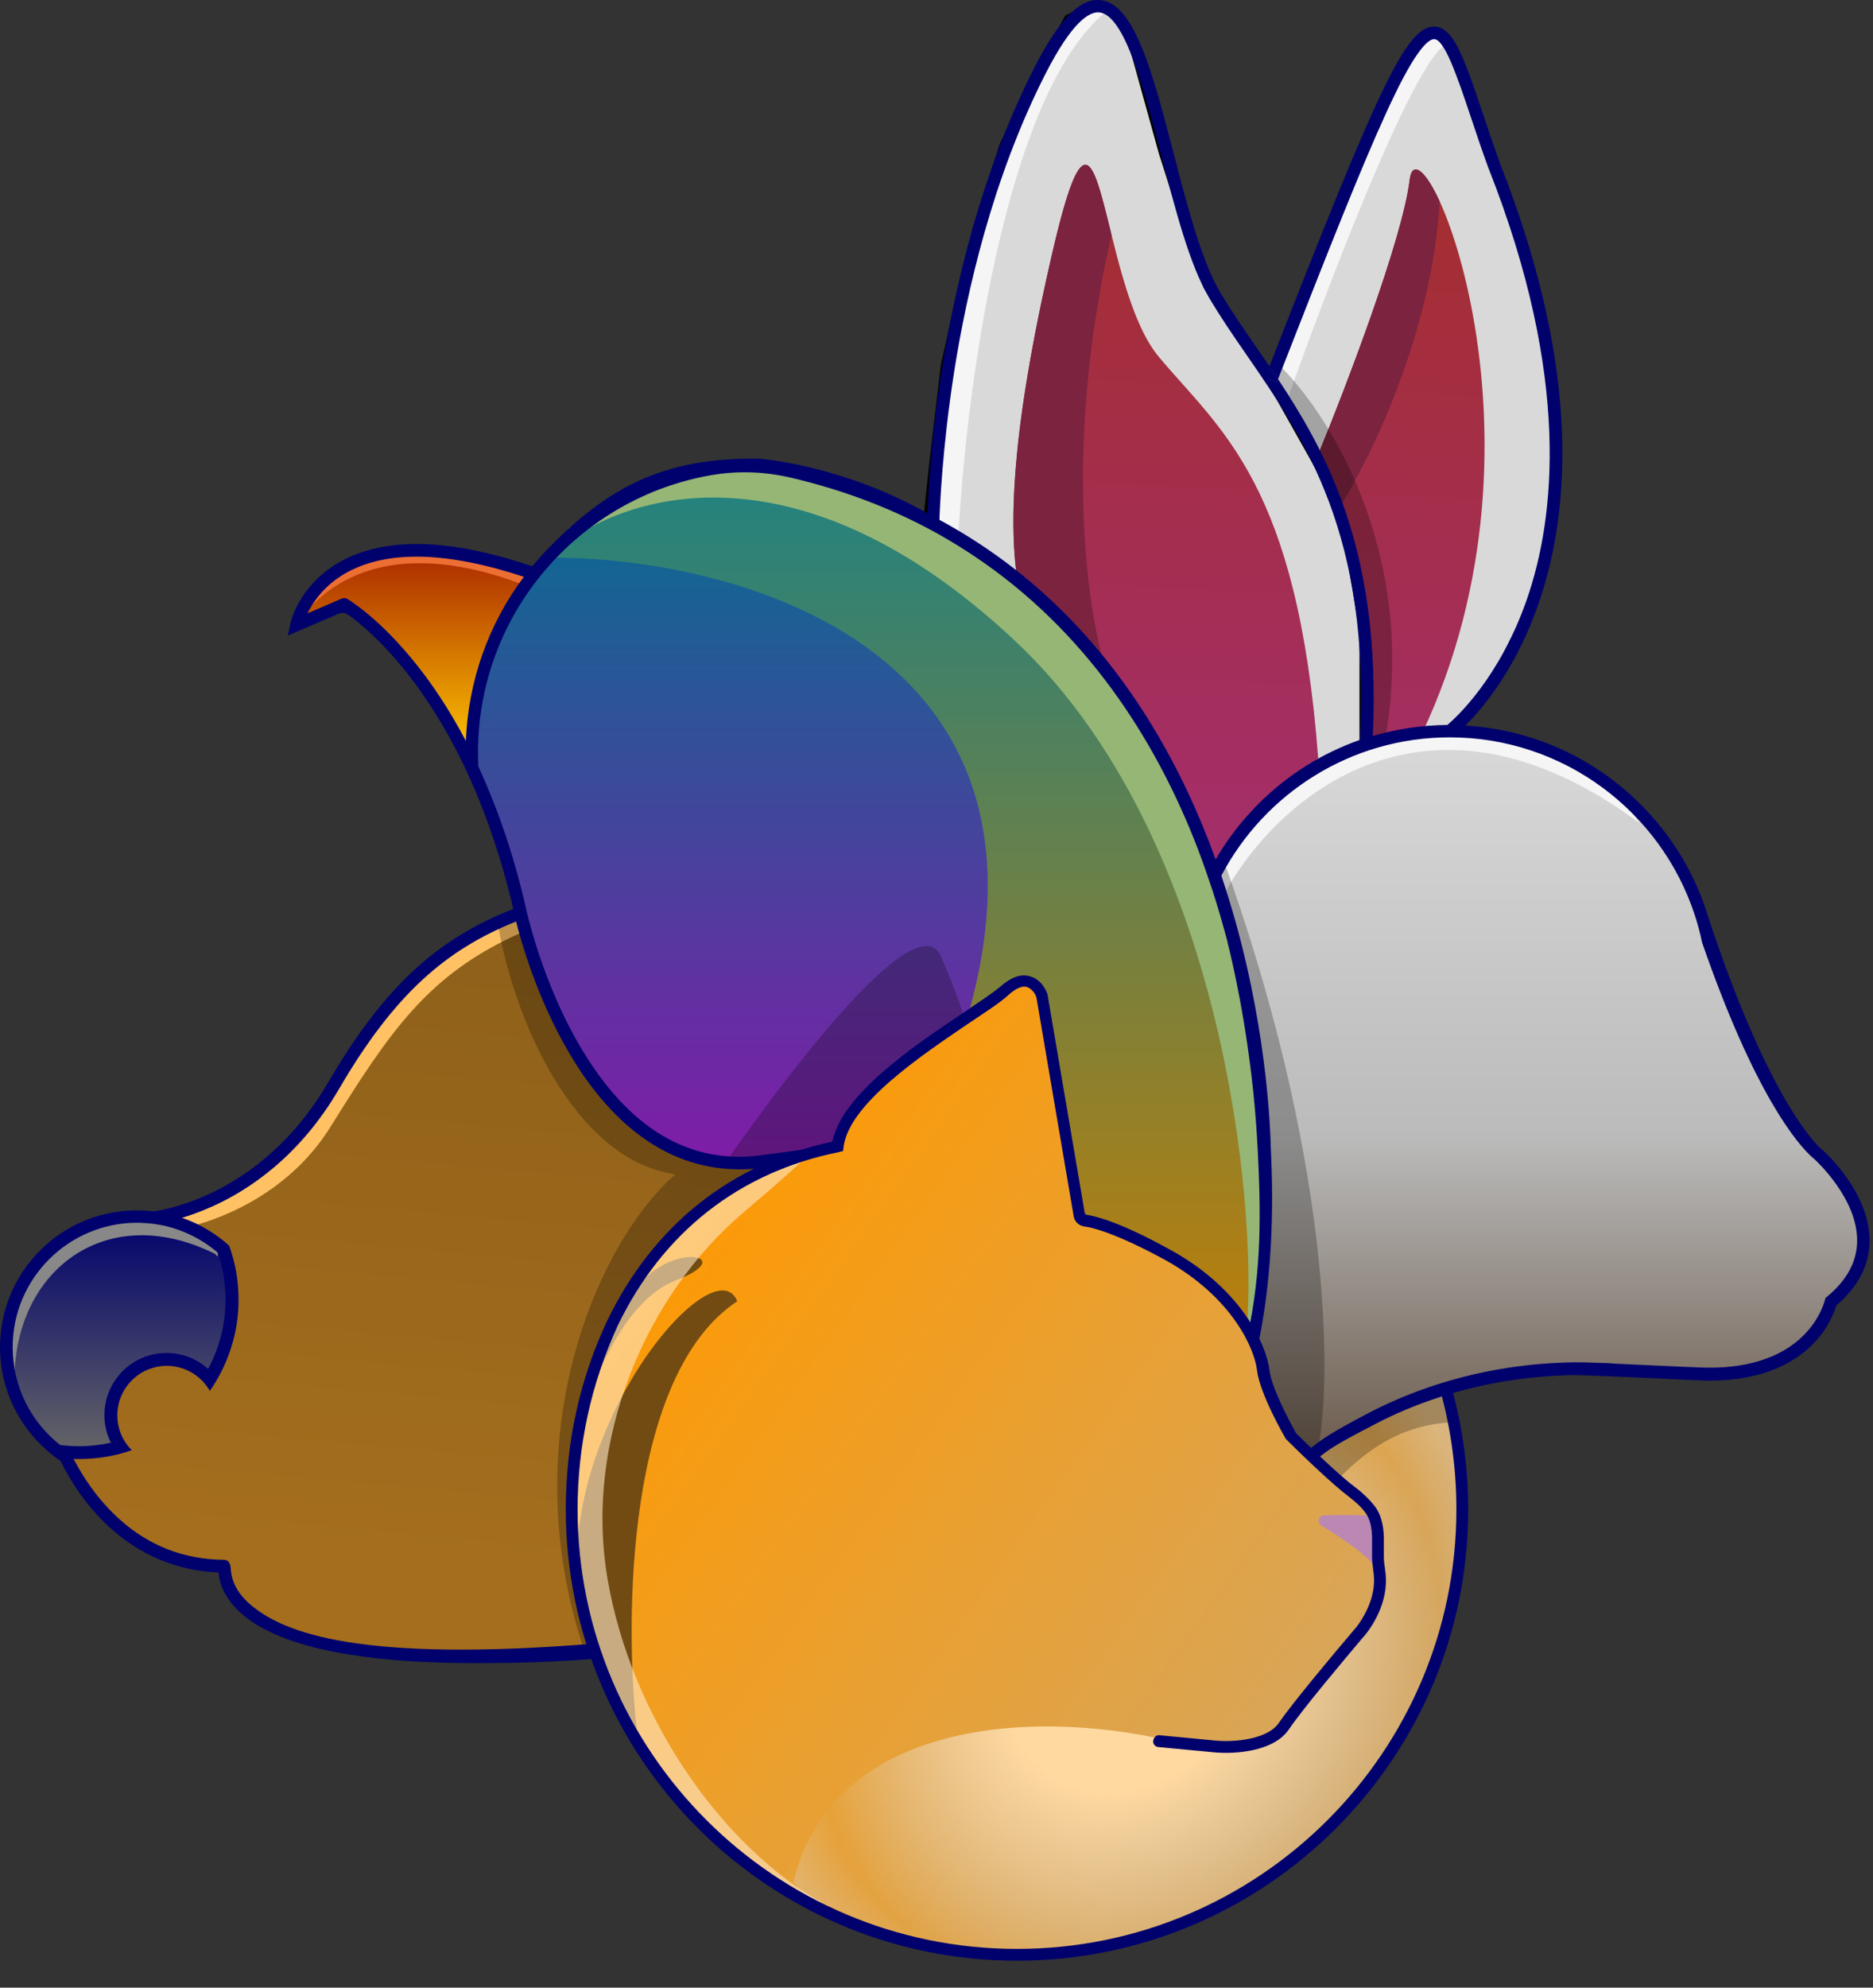 <svg width="66" height="70" viewBox="0 0 66 70" fill="none" xmlns="http://www.w3.org/2000/svg">
<rect x="0" y="0" width="66" height="70" fill="#333333" stroke="none"/>
<path d="M52.373 24.212L50.815 25.875L50.295 25.771L49.048 25.875L48.009 26.291V23.381L47.801 21.407L47.489 19.848L47.074 17.977L46.346 16.419L45.411 14.548L44.788 13.197L47.801 5.611L48.944 3.014L49.776 1.663L50.191 1.247H50.815L51.23 2.078L52.062 4.157L52.789 6.443L53.517 8.521L53.932 10.184L54.452 12.574L54.764 14.756V16.419L54.452 19.224L53.62 21.718L52.373 24.212Z" fill="#D9D9D9"/>
<path d="M32.837 16.419L32.63 18.393V20.056C32.63 20.575 35.02 25.044 35.227 25.563C35.394 25.979 40.215 28.992 42.605 30.447L43.229 30.032L44.892 27.953L46.658 26.81L48.009 26.291V25.044V22.238L47.489 19.12L46.658 16.834L44.788 13.509L43.645 11.846L42.502 10.08L41.774 8.002L40.943 5.404L39.904 1.663L39.384 0.623L38.864 0.208H38.449L37.617 0.623L36.682 2.286L35.331 5.092L34.396 8.002L33.877 10.08L33.253 12.886L32.837 16.419Z" fill="#D9D9D9" stroke="black" stroke-width="0.208"/>
<path d="M49.672 6.339C49.422 8.417 47.42 13.648 46.45 16.003V16.419L47.178 18.185L47.697 19.952L48.009 21.822V23.901V25.563L48.113 26.291L50.087 25.875C55.179 15.172 49.983 3.741 49.672 6.339Z" fill="url(#paint0_linear_754_32587)"/>
<path d="M37.098 8.833C35.685 14.902 35.193 19.744 36.37 22.238L39.176 24.212L40.319 25.667L41.462 27.745L42.294 29.824L42.709 30.655L43.333 29.824L44.372 28.473L45.619 27.434L46.45 26.706C45.723 17.042 43.021 15.172 40.839 12.574C38.657 9.976 38.864 1.247 37.098 8.833Z" fill="url(#paint1_linear_754_32587)"/>
<path fill-rule="evenodd" clip-rule="evenodd" d="M47.111 18.023L46.45 16.419V16.003C47.42 13.648 49.422 8.417 49.672 6.339C49.758 5.621 50.217 5.975 50.73 7.089C50.475 11.645 48.328 16.113 47.111 18.023Z" fill="#7B233F"/>
<path fill-rule="evenodd" clip-rule="evenodd" d="M35.993 21.142C35.337 18.457 35.869 14.108 37.098 8.833C38.169 4.235 38.514 5.631 39.106 8.022C39.126 8.103 39.147 8.186 39.167 8.269C37.456 15.665 38.302 21.524 38.968 23.589L37.763 23.218L37.512 23.041L35.993 21.142Z" fill="#7B233F"/>
<path d="M38.968 0.416C35.394 3.325 34.015 13.959 33.773 18.913L33.149 18.809L32.733 18.497L32.941 16.419L33.149 13.717L33.877 10.288L34.5 8.002L35.227 5.404L36.267 3.221L37.098 1.559L37.825 0.416L38.657 0.208L38.968 0.416Z" fill="#F5F5F5"/>
<path d="M50.815 1.663C49.568 2.743 46.623 10.495 45.307 14.236L44.788 13.717L44.684 13.197L45.307 11.535L46.346 9.041L47.905 5.508L48.84 3.325L49.568 2.078L50.191 1.247H50.711C50.884 1.316 51.147 1.496 50.815 1.663Z" fill="#F5F5F5"/>
<path d="M48.84 25.875C49.921 19.308 46.727 14.41 44.995 12.782L44.684 12.989V13.405L45.203 14.236L46.035 15.691L46.866 17.562L47.489 19.536L47.905 21.614L48.113 23.381V25.459V26.291L48.84 25.875Z" fill="black" fill-opacity="0.25"/>
<path d="M43.541 29.408L42.709 30.759L43.021 31.798L43.541 33.461L43.956 35.643L44.372 38.241L44.476 43.541V45.203L43.956 47.282L44.06 47.905L44.372 48.529L44.476 49.36C44.58 49.706 44.788 50.42 44.788 50.503C44.788 50.586 45.065 51.161 45.203 51.438L45.515 51.958L48.944 49.672L52.166 48.425L53.62 48.321L55.283 48.217L56.322 48.321H58.089L59.959 48.425H61.206L62.765 47.905L63.596 47.178L64.22 46.346L64.428 45.931L64.636 45.619L65.259 44.892L65.571 44.06V43.333L65.051 41.982L64.22 40.943L63.181 39.904L62.557 38.657L61.518 36.682L60.583 34.708L60.063 33.149L59.648 31.59L59.024 30.447L58.401 29.304L57.05 28.057L55.803 27.122L54.348 26.291L52.27 25.875L50.607 25.667L47.905 26.291L45.723 27.33L43.541 29.408Z" fill="url(#paint2_linear_754_32587)"/>
<path d="M57.777 28.992C50.046 23.256 44.718 28.404 43.021 31.694L42.605 30.759L43.333 29.616L44.892 28.057L46.658 26.81L48.633 25.979L50.919 25.771L52.893 25.979L54.556 26.498L56.322 27.434L57.258 28.265L57.777 28.992Z" fill="#F5F5F5"/>
<path d="M43.021 30.032C46.928 40.756 46.935 48.494 46.45 51.023L45.931 51.542L45.411 51.854L45.099 51.127L44.684 49.983L44.476 49.152L44.268 48.217L43.956 47.489L44.268 45.099L44.476 41.358L44.268 37.929L43.645 34.188L43.125 32.214L42.709 30.759C42.838 30.586 43.081 30.197 43.021 30.032Z" fill="black" fill-opacity="0.25"/>
<path d="M8.105 41.878L5.819 42.917C5.542 43.645 4.967 45.141 4.884 45.307C4.801 45.474 3.533 47.593 2.91 48.633L2.286 51.334L2.91 52.581L3.949 53.724L5.404 54.764L6.755 55.179H7.794L8.105 56.322L9.248 57.154L12.054 57.985L14.86 58.297H18.601L21.303 58.089L20.783 56.322L20.679 54.452V51.438L21.303 48.84L22.342 46.242L23.797 43.956L25.459 42.19L26.706 41.151L26.602 40.943H24.836L23.173 40.319L21.303 38.761L20.16 36.89L19.224 35.02L18.393 33.045L18.289 32.11L17.562 32.422L15.795 33.357L14.133 34.708L12.782 36.578L11.535 38.345L10.08 40.319L8.105 41.878Z" fill="url(#paint3_linear_754_32587)"/>
<path d="M11.639 39.696C10.096 42.163 7.517 43.021 6.547 43.229H6.443L5.715 42.813L6.443 42.605L8.313 41.67L9.456 40.943L10.807 39.384L12.158 37.41L13.301 35.747L14.652 34.292L16.315 33.045L17.77 32.318H18.393V32.837C15.068 34.292 13.717 36.37 11.639 39.696Z" fill="#FFC163"/>
<path d="M23.797 41.358C20.16 40.839 18.081 35.712 17.562 32.63V32.422L18.289 32.11L18.601 33.565L19.328 35.331L20.16 37.098L21.822 39.176L23.381 40.319L25.044 40.839L25.667 41.047H26.81L25.979 41.67L24.94 42.605L23.797 43.956L22.758 45.307L21.822 47.282L21.199 48.84L20.575 51.854V54.14L20.991 56.738L21.303 58.089H20.575C18.081 50.607 21.026 43.783 23.797 41.358Z" fill="black" fill-opacity="0.25"/>
<path d="M6.755 43.229L5.715 42.917L4.884 42.813L3.533 42.917L2.078 43.645L0.935 44.684L0.312 46.242L0.208 47.178V48.321L0.624 49.464L1.351 50.503L1.974 51.023L2.494 51.23H3.118L3.949 51.023L4.053 50.815L3.741 50.191V49.568L3.949 48.84L4.572 48.217L5.092 47.905H5.819L6.755 48.113L7.274 48.529L7.794 47.593L8.002 45.931V44.995L7.794 43.956L6.755 43.229Z" fill="url(#paint4_linear_754_32587)"/>
<path d="M7.586 44.164C3.637 42.19 0.312 44.892 0.52 48.944L0.208 48.009V46.97L0.312 45.931L1.039 44.684L1.663 43.956L2.494 43.333L3.637 42.917H4.365H5.404L6.547 43.229L7.586 43.748C7.655 43.991 7.752 44.414 7.586 44.164Z" fill="#888888"/>
<path d="M20.16 18.809L19.017 19.848L24.524 23.693L32.214 33.669L32.422 35.643C32.248 36.336 31.881 37.742 31.798 37.825C31.715 37.908 32.179 38.483 32.422 38.761L33.357 38.137L34.396 37.098L35.02 36.578L35.227 38.449L35.643 40.215L36.163 41.462L36.89 42.398L38.137 42.813L40.111 43.645L41.462 44.476L42.813 45.827L43.748 47.178L44.164 46.45L44.476 43.229L44.164 38.449L43.748 34.396L42.605 30.551L41.774 28.161L40.215 25.563L38.449 22.965L36.37 20.887L33.565 18.913L30.967 17.458L27.642 16.523L26.395 16.315L24.524 16.523L22.03 17.458L20.16 18.809Z" fill="url(#paint5_linear_754_32587)"/>
<path d="M33.461 37.721C38.948 23.173 26.325 19.605 19.328 19.64L18.705 20.16C18.255 20.506 17.312 21.24 17.146 21.407C16.938 21.614 15.691 23.277 15.691 23.485C15.691 23.651 15.968 25.217 16.107 25.979L16.627 27.33L17.354 29.304L17.977 30.863L18.185 32.11L18.913 34.604C19.466 35.71 20.679 38.449 21.822 39.28C22.965 40.111 24.732 41.158 26.083 40.943C30.655 40.215 30.905 44.499 33.461 37.721Z" fill="url(#paint6_linear_754_32587)"/>
<path d="M16.523 25.459C16.439 25.543 16.419 26.325 16.419 26.706L15.795 25.667L14.444 23.693L13.613 22.758L12.574 21.718L11.95 21.303L10.911 21.614L10.392 22.134L10.807 20.991L11.742 19.952L13.093 19.536L14.548 19.432H16.211L18.081 19.952L18.601 20.264V20.575L17.77 21.718L17.042 23.381C16.904 24.039 16.606 25.376 16.523 25.459Z" fill="url(#paint7_linear_754_32587)"/>
<path d="M18.393 20.575C12.574 18.393 10.703 21.718 10.495 21.926L10.599 21.407L10.911 20.887L11.846 20.056L12.782 19.64L13.717 19.432H14.652L16.211 19.536L17.77 19.848L18.705 20.16L18.393 20.575Z" fill="#EC6E32"/>
<path d="M35.747 22.55C27.642 14.964 21.199 17.666 19.224 19.744L20.056 18.601L21.926 17.458L23.901 16.73L25.771 16.315L27.33 16.523L30.759 17.458L34.188 19.224L37.514 21.926L40.215 25.459L41.982 28.889L43.437 32.941L44.268 38.033L44.476 41.047V43.852L44.372 45.827L43.852 47.282C44.372 44.892 43.852 30.136 35.747 22.55Z" fill="#95B675"/>
<path d="M33.149 33.669C32.11 31.383 25.563 40.943 25.563 40.943H26.498L33.357 40.527L35.123 38.968C34.791 38.802 34.188 35.955 33.149 33.669Z" fill="black" fill-opacity="0.25"/>
<path d="M37.929 42.086L38.241 42.917H38.657L40.735 43.852L42.502 45.099L43.541 46.139L44.372 47.489L44.684 48.944L45.307 50.191L46.242 51.23L47.593 50.399L49.88 49.36L50.919 48.84L51.542 52.166V54.036L51.127 56.842L50.191 59.648L48.425 62.557L45.827 65.259L43.125 67.026L39.8 68.376L36.163 68.792L32.214 68.376L28.992 67.233L26.498 65.571L24.316 63.7L22.238 60.895L20.991 57.985L20.264 55.075L20.16 52.893L20.367 50.503L21.199 47.489L22.446 44.995L24.005 43.125L26.914 41.151L29.408 40.319L29.824 39.488L30.967 38.033L34.188 35.747L36.163 34.5L36.578 34.916L36.994 37.098L37.306 38.449L37.617 40.319L37.929 42.086Z" fill="url(#paint8_linear_754_32587)"/>
<path d="M46.656 53.368C47.379 53.34 48.294 53.361 48.529 53.413L48.633 54.66L48.425 55.179C48.283 54.826 47.23 54.137 46.57 53.732C46.4 53.627 46.457 53.376 46.656 53.368Z" fill="#BB87B3"/>
<path d="M25.979 45.827C22.072 48.404 21.995 57.015 22.446 60.998L22.238 61.206L22.03 60.687L20.471 56.738C19.328 50.607 25.148 43.748 25.979 45.827Z" fill="#724B12"/>
<path d="M20.575 49.88C20.619 49.697 20.678 49.486 20.753 49.256L21.199 47.697C21.233 47.282 21.656 46.18 22.654 45.099C23.901 43.748 25.979 44.268 23.797 45.099C22.293 45.672 21.221 47.828 20.753 49.256L20.575 49.88Z" fill="#724B11"/>
<path d="M27.953 66.298C29.45 60.063 37.687 60.236 41.982 61.518H43.125H43.645L44.372 61.414L45.411 60.583L46.776 58.816L47.801 57.569L48.529 56.426L48.633 55.595L48.529 54.66V53.62L47.697 52.477L46.139 51.23L46.658 50.815L48.321 49.88L50.815 48.944L51.334 50.815L51.542 53.413L51.334 55.491L50.815 57.777L49.776 60.583L48.321 62.557L46.658 64.635L44.892 65.986L42.398 67.441L38.864 68.584L35.539 68.792L31.902 68.273L28.473 66.818L27.953 66.298Z" fill="url(#paint9_angular_754_32587)"/>
<path d="M26.187 42.709C28.93 40.382 28.577 40.527 28.577 40.527L27.434 40.839L25.355 42.086L23.381 43.748L21.407 46.762L20.264 50.607L20.16 53.828L20.783 57.673L22.03 60.583L23.485 62.765L25.148 64.532L27.642 66.506C28.092 66.679 29.096 67.234 28.992 67.026C25.459 65.051 22.238 60.479 21.407 55.595C20.575 50.711 22.758 45.619 26.187 42.709Z" fill="#FFE8C6" fill-opacity="0.61"/>
<path d="M51.23 50.087C49.152 50.17 47.94 51.3 47.074 52.166C46.935 51.854 46.326 51.314 46.242 51.23C46.159 51.147 47.386 50.434 48.009 50.087L49.256 49.36L50.815 48.944C50.953 49.36 51.23 50.17 51.23 50.087Z" fill="black" fill-opacity="0.25"/>
<path d="M35.837 69.052C27.066 69.052 19.937 61.923 19.937 53.153C19.937 50.846 20.415 48.601 21.392 46.523C23.013 43.156 25.757 40.974 29.331 40.205C29.664 38.542 32.199 36.838 33.904 35.695C34.486 35.3 34.984 34.967 35.234 34.759C35.608 34.427 35.961 34.281 36.294 34.385C36.626 34.468 36.834 34.78 36.917 35.03V35.05L38.227 42.74C38.227 42.74 38.247 42.761 38.289 42.782C38.58 42.823 39.474 43.031 41.302 44.05C43.796 45.442 44.628 47.395 44.732 48.248C44.794 48.809 45.334 49.869 45.667 50.471C46.166 50.97 47.226 51.989 47.787 52.404C48.036 52.591 48.244 52.799 48.431 53.028C48.722 53.402 48.764 53.901 48.764 54.212V54.836C48.764 54.981 48.784 55.106 48.805 55.252C48.805 55.314 48.826 55.376 48.826 55.439C48.93 56.415 48.348 57.33 47.995 57.704C47.33 58.494 45.895 60.198 45.417 60.905C44.877 61.694 43.526 61.778 42.799 61.715L40.824 61.528C40.721 61.528 40.617 61.424 40.637 61.3C40.658 61.196 40.741 61.092 40.866 61.112L42.84 61.3C43.505 61.362 44.669 61.258 45.064 60.676C45.563 59.949 46.997 58.244 47.683 57.434C47.974 57.122 48.493 56.312 48.41 55.48C48.41 55.418 48.389 55.355 48.389 55.293C48.369 55.148 48.348 54.981 48.348 54.815V54.192C48.348 53.776 48.265 53.464 48.099 53.256C47.953 53.048 47.745 52.882 47.537 52.716C46.956 52.28 45.854 51.22 45.355 50.721L45.314 50.679C45.272 50.617 44.399 49.1 44.295 48.268C44.212 47.499 43.422 45.691 41.074 44.382C39.286 43.405 38.434 43.218 38.227 43.197C38.019 43.177 37.852 43.01 37.832 42.823L36.522 35.133C36.481 34.988 36.356 34.822 36.19 34.759C35.961 34.697 35.712 34.884 35.525 35.05C35.255 35.3 34.776 35.611 34.153 36.027C32.47 37.17 29.913 38.874 29.726 40.392L29.706 40.537L29.539 40.579C26.048 41.285 23.346 43.405 21.766 46.689C20.831 48.726 20.353 50.908 20.353 53.153C20.353 61.694 27.295 68.636 35.837 68.636C44.378 68.636 51.32 61.694 51.32 53.153C51.32 51.76 51.133 50.388 50.779 49.058C50.759 48.954 50.821 48.83 50.925 48.809C51.029 48.788 51.154 48.85 51.174 48.954C51.548 50.326 51.736 51.739 51.736 53.173C51.736 61.923 44.607 69.052 35.837 69.052Z" fill="#00016D"/>
<path d="M33.608 41.137C33.604 41.128 33.595 41.123 33.59 41.115C33.59 41.115 33.599 41.123 33.608 41.137Z" fill="#00016D"/>
<path d="M44.779 40.428C44.779 40.379 44.779 40.321 44.775 40.259C44.735 39.032 44.494 35.135 43.036 30.837C42.973 30.65 42.906 30.458 42.835 30.266C42.759 30.057 42.679 29.843 42.599 29.633C41.305 26.311 39.513 23.525 37.269 21.358C36.021 20.149 34.629 19.133 33.104 18.308C33.1 18.303 33.091 18.299 33.086 18.299C33.028 18.268 32.966 18.236 32.908 18.205C32.832 18.161 32.761 18.121 32.689 18.081C29.625 16.351 26.758 16.154 26.758 16.154C23.32 16.096 21.397 17.233 19.444 19.186C19.199 19.431 18.971 19.686 18.753 19.944C15.832 18.95 13.548 18.901 11.97 19.793C10.529 20.609 10.244 21.911 10.23 21.964L10.141 22.383L11.938 21.612C12.05 21.567 12.17 21.581 12.268 21.648C12.661 21.928 13.464 22.584 14.378 23.748C14.993 24.532 15.725 25.634 16.42 27.114C16.652 27.609 16.88 28.144 17.098 28.728C17.308 29.281 17.504 29.874 17.691 30.503C17.83 30.975 17.959 31.475 18.084 31.996C18.097 32.063 18.115 32.135 18.128 32.202C18.128 32.206 18.133 32.224 18.137 32.251C18.146 32.291 18.16 32.353 18.182 32.438C18.352 33.116 18.904 35.113 20.033 37.044C20.835 38.422 21.763 39.469 22.793 40.165C23.792 40.843 24.885 41.181 26.053 41.181C26.138 41.181 26.223 41.181 26.312 41.177C26.579 41.168 26.847 41.137 27.119 41.092L28.785 40.423C28.749 40.428 26.972 40.664 26.936 40.669C24.336 41.061 22.147 39.768 20.425 36.825C19.654 35.505 19.15 34.128 18.864 33.205C18.735 32.786 18.65 32.46 18.601 32.273C18.574 32.166 18.561 32.108 18.561 32.103C18.557 32.086 18.552 32.068 18.548 32.05C18.53 31.979 18.517 31.903 18.499 31.831C18.048 29.914 17.468 28.313 16.858 26.998C16.849 26.833 16.844 26.668 16.844 26.499C16.844 21.603 20.416 17.523 25.09 16.73C26.009 16.573 26.945 16.609 27.851 16.819C29.728 17.256 31.383 17.898 32.85 18.691C33.492 19.039 34.094 19.414 34.66 19.811C38.603 22.57 40.868 26.454 42.162 29.776C42.295 30.115 42.416 30.454 42.532 30.788C42.603 30.998 42.674 31.203 42.741 31.408C42.933 32.005 43.103 32.594 43.254 33.169H43.25C43.254 33.187 43.767 35.113 44.093 37.833C44.186 38.6 44.267 39.478 44.316 40.428V40.432C44.316 40.459 44.32 40.486 44.32 40.513C44.427 42.648 44.469 44.711 43.956 47.074L44.284 47.589C44.828 45.159 44.891 42.608 44.779 40.428ZM16.416 26.093C15.827 24.974 15.23 24.1 14.712 23.449C13.379 21.764 12.286 21.121 12.242 21.095C12.206 21.072 12.17 21.063 12.13 21.063C12.099 21.063 12.072 21.068 12.041 21.081L10.837 21.599C11.033 21.193 11.434 20.604 12.197 20.176C13.633 19.369 15.738 19.418 18.459 20.314C17.21 21.982 16.501 23.98 16.416 26.093Z" fill="#00016D"/>
<path d="M20.991 57.881C12.714 58.554 10.016 57.523 8.835 56.52C8.188 55.971 8.148 55.454 8.13 55.236C8.126 55.16 8.108 54.937 7.889 54.932C6.212 54.919 4.772 54.232 3.617 52.899C3.305 52.538 3.055 52.177 2.863 51.86C2.787 51.736 2.725 51.62 2.667 51.513C2.64 51.468 2.618 51.423 2.596 51.379C2.658 51.383 2.72 51.383 2.787 51.383C2.823 51.383 2.859 51.383 2.894 51.383C3.336 51.374 3.764 51.316 4.174 51.214C4.335 51.174 4.491 51.125 4.643 51.071C4.531 50.96 4.437 50.835 4.357 50.697C4.214 50.443 4.134 50.153 4.134 49.845C4.134 48.882 4.915 48.102 5.878 48.102C6.355 48.102 6.792 48.298 7.109 48.61C7.22 48.721 7.314 48.846 7.394 48.984C7.488 48.851 7.577 48.712 7.657 48.57C8.13 47.745 8.406 46.791 8.406 45.774C8.406 45.44 8.375 45.11 8.322 44.793C8.264 44.477 8.183 44.169 8.076 43.87C7.849 43.665 7.604 43.482 7.345 43.326C7.055 43.148 6.743 43.001 6.413 42.889C6.582 42.84 6.761 42.778 6.953 42.706C7.091 42.653 7.234 42.599 7.376 42.532C7.407 42.519 7.439 42.506 7.474 42.492C8.745 41.922 10.552 40.745 11.952 38.341C13.905 34.997 15.725 33.437 18.2 32.447C18.338 32.393 18.458 32.371 18.601 32.318C18.574 32.211 18.415 32.311 18.497 32.214C18.492 32.196 18.501 32.128 18.497 32.11C18.479 32.039 18.411 31.973 18.393 31.902C18.25 31.951 18.235 31.947 18.097 32.005C15.502 33.026 13.602 34.632 11.564 38.118C10.23 40.406 8.513 41.534 7.309 42.078C7.238 42.109 7.167 42.14 7.095 42.171C6.944 42.234 6.792 42.292 6.654 42.341C6.15 42.519 5.722 42.613 5.427 42.662C5.236 42.639 5.039 42.626 4.843 42.626C2.167 42.613 0 44.78 0 47.446C0 48.703 0.482 49.845 1.271 50.706C1.476 50.928 1.699 51.134 1.944 51.316C2.007 51.365 2.074 51.41 2.136 51.455C2.337 51.869 2.703 52.52 3.269 53.18C4.455 54.553 5.985 55.312 7.697 55.378C7.729 55.681 7.853 56.27 8.549 56.863C9.33 57.528 10.614 58.005 12.371 58.281C13.593 58.473 15.042 58.571 16.71 58.571C18.142 58.571 19.455 58.543 21.199 58.401L20.991 57.881ZM2.239 50.902C2.199 50.897 2.158 50.893 2.118 50.888C1.097 50.086 0.446 48.837 0.446 47.446C0.446 45.029 2.413 43.063 4.83 43.063C4.883 43.063 4.937 43.063 4.986 43.068C5.133 43.072 5.28 43.085 5.423 43.103C6.279 43.219 7.055 43.585 7.68 44.12C7.853 44.637 7.947 45.19 7.947 45.765C7.947 46.648 7.724 47.482 7.332 48.209C6.944 47.861 6.431 47.647 5.869 47.647C4.66 47.647 3.679 48.628 3.679 49.836C3.679 50.184 3.759 50.514 3.907 50.808C3.541 50.888 3.166 50.933 2.778 50.933C2.645 50.933 2.511 50.928 2.377 50.915C2.337 50.911 2.288 50.906 2.239 50.902Z" fill="#00016D"/>
<path d="M44.334 40.432C44.334 40.459 44.334 40.486 44.334 40.513C44.334 40.513 44.334 40.513 44.338 40.513C44.334 40.486 44.334 40.459 44.334 40.432Z" fill="#00016D"/>
<path d="M45.034 13.35C45.02 13.385 45.007 13.421 44.989 13.457L44.574 13.296C44.628 13.162 44.677 13.033 44.73 12.899C44.828 13.051 44.931 13.198 45.034 13.35Z" fill="#00016D"/>
<path d="M45.034 13.35C45.02 13.385 45.007 13.421 44.989 13.457L44.574 13.296C44.628 13.162 44.677 13.033 44.73 12.899C44.828 13.051 44.931 13.198 45.034 13.35Z" fill="#00016D"/>
<path d="M65.878 43.732C65.865 44.57 65.472 45.324 64.71 45.975C64.647 46.184 64.442 46.768 63.88 47.339C63.26 47.968 62.065 48.703 59.911 48.614C59.354 48.592 58.801 48.565 58.27 48.538C57.284 48.494 56.343 48.449 55.478 48.427C53.859 48.454 52.437 48.703 51.228 49.051C51.081 49.091 50.938 49.136 50.8 49.181C49.877 49.475 49.096 49.818 48.459 50.153C47.188 50.812 46.806 51.032 46.346 51.438C46.27 51.313 46.11 51.269 46.035 51.127C46.53 50.698 46.996 50.407 48.249 49.751C48.909 49.408 49.716 49.051 50.671 48.748C50.755 48.721 50.844 48.695 50.934 48.668C50.987 48.65 51.041 48.637 51.099 48.619C52.347 48.258 53.819 47.999 55.492 47.977C56.031 47.99 56.602 48.012 57.204 48.039C57.556 48.053 57.922 48.07 58.292 48.088C58.827 48.115 59.376 48.137 59.933 48.16C61.494 48.222 62.747 47.834 63.55 47.032C64.157 46.429 64.299 45.796 64.304 45.792L64.322 45.716L64.38 45.667C65.075 45.092 65.432 44.436 65.441 43.719C65.463 42.229 64.018 40.901 63.929 40.816C63.791 40.709 62.426 39.599 60.616 34.935C60.41 34.404 60.196 33.825 59.978 33.196C59.911 32.866 59.822 32.54 59.719 32.224C58.529 28.594 55.108 25.968 51.085 25.968C47.602 25.968 44.57 27.939 43.045 30.824C42.947 31.011 42.853 31.203 42.768 31.399C42.701 31.194 42.634 30.989 42.559 30.779C42.648 30.601 42.746 30.427 42.844 30.253C43.254 29.553 43.754 28.902 44.342 28.313C45.368 27.288 46.59 26.521 47.923 26.057C48.298 18.834 45.975 15.468 43.923 12.494C43.441 11.798 42.991 11.143 42.594 10.465C41.916 9.314 41.417 7.384 40.931 5.516C40.324 3.179 39.637 0.535 38.741 0.437C38.393 0.401 37.782 0.749 36.832 2.617C34.964 6.287 34.058 10.327 33.626 13.069C33.202 15.757 33.117 17.902 33.104 18.308C33.104 18.352 33.104 18.375 33.104 18.375L32.685 18.196C32.685 18.192 32.685 18.152 32.689 18.072C32.703 17.572 32.779 15.601 33.189 13.006C33.626 10.229 34.54 6.14 36.426 2.426C37.305 0.696 38.054 -0.076 38.781 0.004C39.985 0.134 40.623 2.582 41.359 5.413C41.836 7.25 42.331 9.149 42.973 10.251C43.361 10.915 43.812 11.562 44.284 12.248C44.432 12.462 44.579 12.676 44.73 12.899C44.677 13.029 44.628 13.162 44.574 13.296L44.989 13.457C45.002 13.421 45.016 13.385 45.034 13.35C45.827 14.545 46.63 15.896 47.25 17.559C48.155 19.989 48.521 22.727 48.374 25.919C49.217 25.674 50.095 25.54 51.001 25.531C51.308 25.273 52.843 23.877 53.806 21.099C54.796 18.241 55.362 13.292 52.459 5.944L52.455 5.939C52.214 5.275 52.004 4.651 51.821 4.102C51.353 2.706 50.907 1.387 50.537 1.378H50.532C50.448 1.378 50.265 1.449 49.939 1.917C49.645 2.336 49.288 3.01 48.847 3.973C48.008 5.801 46.902 8.57 45.034 13.354C44.931 13.203 44.833 13.051 44.73 12.904C48.508 3.246 49.529 0.936 50.528 0.936C50.532 0.936 50.537 0.936 50.541 0.936C51.224 0.954 51.585 2.024 52.24 3.964C52.423 4.508 52.633 5.128 52.869 5.788C54.171 9.091 54.903 12.204 55.032 15.035C55.139 17.309 54.858 19.414 54.207 21.282C53.409 23.574 52.254 24.938 51.634 25.553C53.966 25.687 56.143 26.664 57.81 28.327C58.934 29.45 59.746 30.806 60.192 32.291C62.426 39.059 64.174 40.464 64.192 40.477L64.206 40.486C64.281 40.548 65.905 41.998 65.878 43.732Z" fill="#00016D"/>
<path d="M57.204 48.044C56.606 48.021 56.031 47.999 55.492 47.986C56.04 47.977 56.611 47.995 57.204 48.044Z" fill="#00016D"/>
<defs>
<linearGradient id="paint0_linear_754_32587" x1="46.304" y1="5.877" x2="45.198" y2="31.119" gradientUnits="userSpaceOnUse">
<stop stop-color="#A42E2E"/>
<stop offset="1" stop-color="#A42E6D"/>
</linearGradient>
<linearGradient id="paint1_linear_754_32587" x1="46.304" y1="5.877" x2="45.198" y2="31.119" gradientUnits="userSpaceOnUse">
<stop stop-color="#A42E2E"/>
<stop offset="1" stop-color="#A42E6D"/>
</linearGradient>
<linearGradient id="paint2_linear_754_32587" x1="54.14" y1="25.667" x2="54.14" y2="65.987" gradientUnits="userSpaceOnUse">
<stop stop-color="#D9D9D9"/>
<stop offset="0.357" stop-color="#BBBBBB"/>
<stop offset="0.791" stop-color="#3F250E"/>
</linearGradient>
<linearGradient id="paint3_linear_754_32587" x1="14.444" y1="32.11" x2="10.911" y2="70.871" gradientUnits="userSpaceOnUse">
<stop stop-color="#8E601A"/>
<stop offset="0.581" stop-color="#A46E1D"/>
</linearGradient>
<linearGradient id="paint4_linear_754_32587" x1="4.105" y1="42.813" x2="4.105" y2="51.23" gradientUnits="userSpaceOnUse">
<stop stop-color="#00016D"/>
<stop offset="1" stop-color="#666666"/>
</linearGradient>
<linearGradient id="paint5_linear_754_32587" x1="31.746" y1="16.315" x2="31.746" y2="47.178" gradientUnits="userSpaceOnUse">
<stop stop-color="#1F8282"/>
<stop offset="1" stop-color="#BC7F09"/>
</linearGradient>
<linearGradient id="paint6_linear_754_32587" x1="25.248" y1="19.64" x2="25.248" y2="41.617" gradientUnits="userSpaceOnUse">
<stop stop-color="#136593"/>
<stop offset="1" stop-color="#831AA8"/>
</linearGradient>
<linearGradient id="paint7_linear_754_32587" x1="14.496" y1="19.432" x2="14.496" y2="26.706" gradientUnits="userSpaceOnUse">
<stop stop-color="#AB2900"/>
<stop offset="1" stop-color="#FFC700"/>
</linearGradient>
<linearGradient id="paint8_linear_754_32587" x1="26.602" y1="36.37" x2="53.932" y2="55.595" gradientUnits="userSpaceOnUse">
<stop stop-color="#FF9900"/>
<stop offset="1" stop-color="#D3A764"/>
</linearGradient>
<radialGradient id="paint9_angular_754_32587" cx="0" cy="0" r="1" gradientUnits="userSpaceOnUse" gradientTransform="translate(39.748 58.868) rotate(43.014) scale(12.72 15.117)">
<stop offset="0.3" stop-color="#FFD9A0"/>
<stop offset="0.79" stop-color="#D9D9D9" stop-opacity="0.01"/>
<stop offset="0.925" stop-color="#D9D9D9" stop-opacity="0.32"/>
</radialGradient>
</defs>
</svg>
